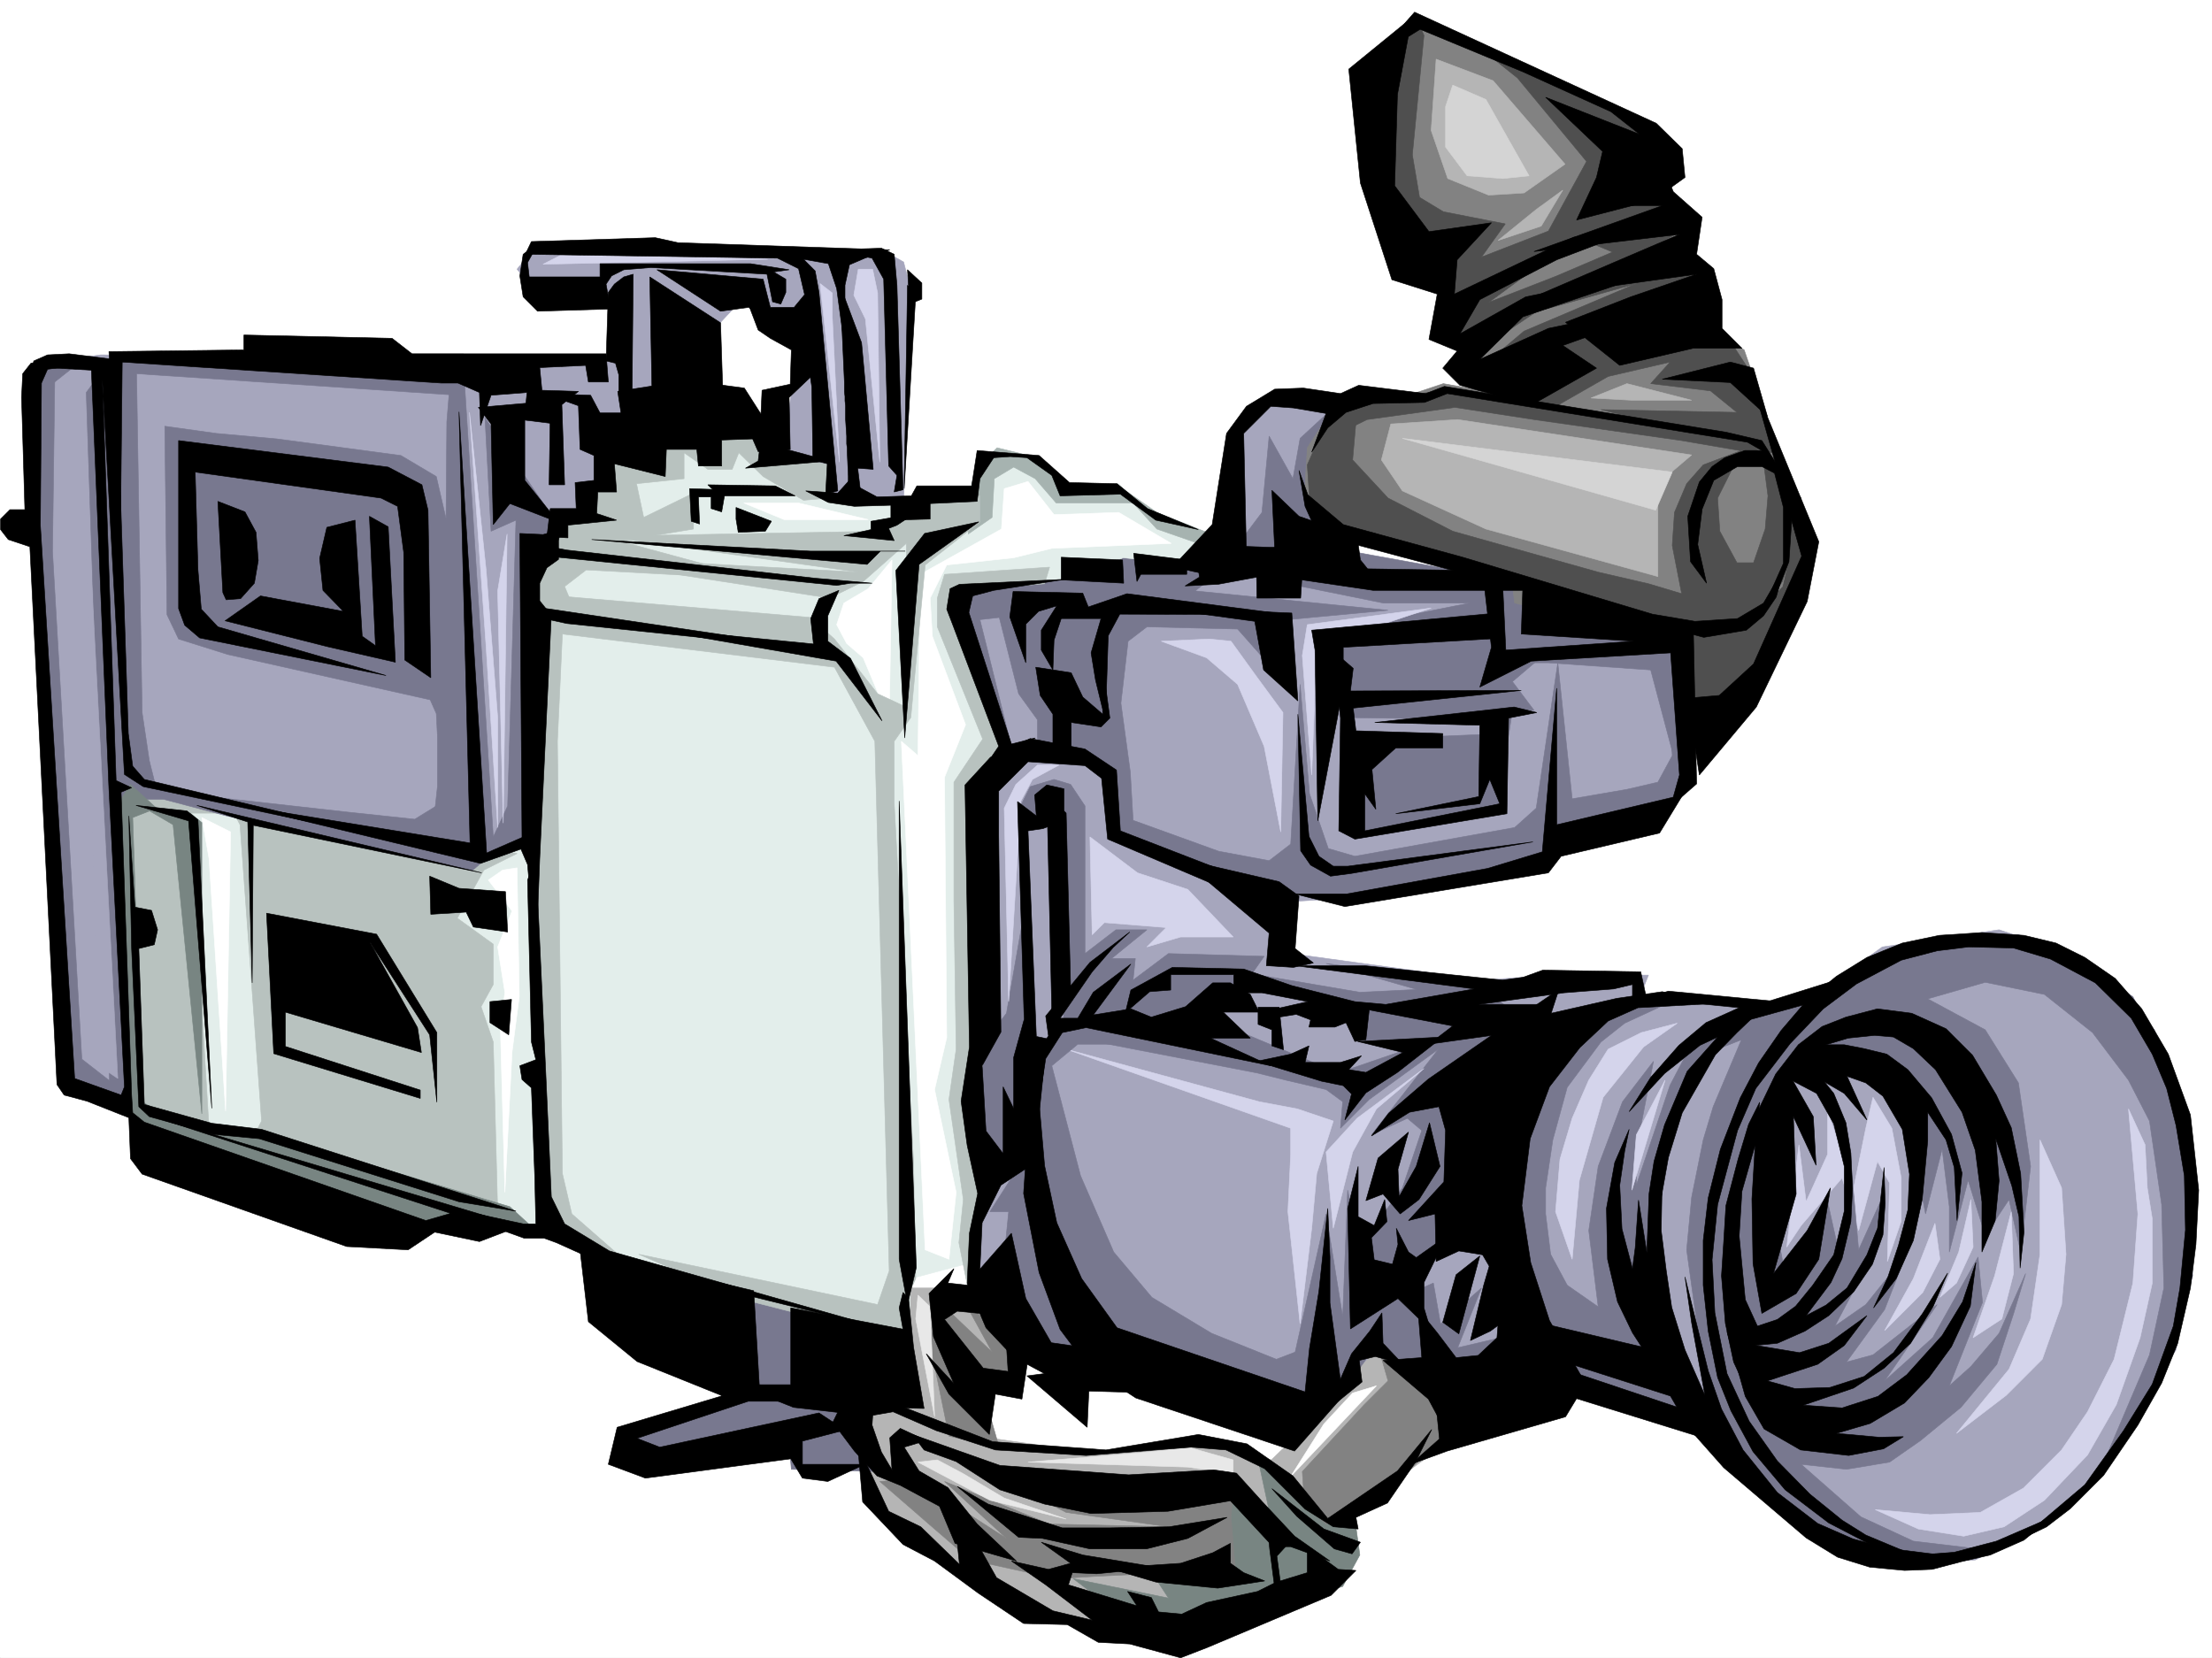 <svg xmlns="http://www.w3.org/2000/svg" width="2997.016" height="2246.655"><rect width="100%" height="100%" fill="#333333" stroke="none"/><defs><clipPath id="a"><path d="M0 0h2997v2244.137H0Zm0 0"/></clipPath></defs><path fill="#fff" d="M0 2246.297h2997.016V0H0Zm0 0"/><g clip-path="url(#a)" transform="translate(0 2.16)"><path fill="#fff" fill-rule="evenodd" stroke="#fff" stroke-linecap="square" stroke-linejoin="bevel" stroke-miterlimit="10" stroke-width=".743" d="M.742 2244.137h2995.531V-2.16H.743Zm0 0"/></g><path fill="#b5b5b5" fill-rule="evenodd" stroke="#b5b5b5" stroke-linecap="square" stroke-linejoin="bevel" stroke-miterlimit="10" stroke-width=".743" d="m1182.305 1951.91-5.98 64.438 47.976 61.425 142.324 97.36 100.406 19.473 119.883 12.746 158.078-41.954 68.192-26.238 25.492-41.914-3.008-51.691 129.617-93.645-16.465-106.351h-51.726l-44.926-19.473-35.973 61.426-93.644 90.636-83.95-19.472-158.824 9.734-135.597-19.469-12.746-61.43 51.691-16.46v-41.953l-87.664-83.907h-71.16l-3.012 145.332-58.453 6.727zm0 0"/><path fill="#788582" fill-rule="evenodd" stroke="#788582" stroke-linecap="square" stroke-linejoin="bevel" stroke-miterlimit="10" stroke-width=".743" d="m1454.285 2139.16 128.875 26.238-25.457-38.945 93.645 6.727 16.5-106.352 57.675 47.934-19.472-90.633 71.16 58.418 58.457 15.754 6.762 48.68-23.223 42.699-158.121 44.925-100.41 25.454zm0 0"/><path fill="#828282" fill-rule="evenodd" stroke="#828282" stroke-linecap="square" stroke-linejoin="bevel" stroke-miterlimit="10" stroke-width=".743" d="m1192.082 2007.355 74.172 64.399 48.68 41.953 116.125 25.453 48.718-2.969 194.055-9.738-5.984-71.16 2.972-28.465-307.168-19.473 80.899 41.954 138.61 19.472-161.095-3.754-142.324-57.672 83.91 77.145-125.902-80.898zm65.18-200.738 28.465 139.313 68.187 15.718-19.508-68.152 41.992-15.719 3.715-45.707-74.918-71.125 38.985 71.125-64.438-61.386zm591.152 96.613-83.91 90.637 2.973 45.707 29.246 25.453 71.164-29.207 83.906-86.879 3.754-51.691-90.672-80.898 15.758 54.699zm0 0"/><path fill="#78788f" fill-rule="evenodd" stroke="#78788f" stroke-linecap="square" stroke-linejoin="bevel" stroke-miterlimit="10" stroke-width=".743" d="m1001 1883.762-161.094 68.148 25.492 32.219 203.793-29.207 3.008 35.972 113.117 2.973-25.453-122.816-16.5-86.918-206.8-51.653zm0 0"/><path fill="#a6a6bd" fill-rule="evenodd" stroke="#a6a6bd" stroke-linecap="square" stroke-linejoin="bevel" stroke-miterlimit="10" stroke-width=".743" d="m1415.344 1848.57-100.41-135.558 26.234-126.606-35.973-116.09 26.239-326.562-3.754-113.117 35.972-12.746-68.191-203.711 19.473-19.473 135.636-19.473 52.434-16.5L1550.94 749l83.946 6.766 35.933-174.543 74.172-48.68 97.438 9.734-68.188 200.739 54.7 35.191 200.777 3.012 113.156 32.96 129.617 64.4 19.473 164.804-35.973 68.152-148.347 38.2-35.97 29.206-261.464 38.946-61.465 3.754v70.418l261.504 35.933 93.645-6.726h129.613l-12.707 32.18 216.535 10.519 113.117-80.899 158.082-23.226 116.91 38.945 93.645 96.617 48.719 158.786v164.804l-19.512 110.106-71.164 113.078-51.688 74.172-68.191 55.406-80.938 41.953-103.378 5.98-103.383-28.464-103.418-80.856-68.192-87.664-174.543-41.914-122.89 51.652-132.625-106.355-57.676 57.676-84.688 55.441-258.492-83.906-29.207 41.953zm0 0"/><path fill="#d4d4eb" fill-rule="evenodd" stroke="#d4d4eb" stroke-linecap="square" stroke-linejoin="bevel" stroke-miterlimit="10" stroke-width=".743" d="m2447.074 1628.36 29.207-64.438v-58.414l35.23 104.12 16.462-80.897 9.734-41.954 25.492 41.954 12.746 67.41v58.414l-18.726 54.703 2.972-106.352-16.46-29.25-25.497 93.645-22.48-71.16-55.445 64.437-19.473 29.207 16.5-138.57zm0 0"/><path fill="#78788f" fill-rule="evenodd" stroke="#78788f" stroke-linecap="square" stroke-linejoin="bevel" stroke-miterlimit="10" stroke-width=".743" d="m2317.457 1425.39 41.953-16.5-38.238 90.633-13.488 44.926-15.72 77.926-6.726 71.125 16.461 119.098 22.485 107.133 48.718 83.87 67.407 61.426 87.664 32.22 83.906 19.472 87.664-15.719-107.137-12.746-71.16-32.961-80.937-71.164 61.464 6.766 58.418-9.739 41.953-29.246 54.7-44.926 48.718-58.414 22.485-68.152 16.46-54.7-35.972 80.9-38.2 44.925-29.21 26.234 44.969-113.117-6.024-61.386-61.426 109.324-65.18 58.453 71.161-103.38-86.918 68.153-35.934 9.735 51.692-71.16 29.207-74.88-54.7 68.153-41.956 29.207 47.976-90.633 16.461-83.871-32.219 71.125-9.734-110.105-16.5 116.125-15.719-71.16-55.445 110.105-35.227-187.25 32.22-87.664 87.66-25.453 77.183 67.41 26.238 139.312 22.48-87.625 9.735 77.887v61.43l25.457-97.36 23.223 74.875 32.218-48.68 15.758 71.165 13.492-116.09-16.504-113.117-44.964-71.903-77.926-41.957 77.926-22.441 80.195 16.46 65.18 51.692 48.68 64.395 28.503 55.445 16.461 113.117 3.012 113.078-19.473 90.633-57.71 135.559 80.937-116.086 35.187-126.57-5.98-135.559-16.5-125.863-58.414-116.828-96.657-61.426-58.457-22.485-80.894 6.02-103.422 26.2-80.898 51.69-103.418 22.481zm0 0"/><path fill="#78788f" fill-rule="evenodd" stroke="#78788f" stroke-linecap="square" stroke-linejoin="bevel" stroke-miterlimit="10" stroke-width=".743" d="m2169.074 1411.902-45.672 61.426-19.507 71.121-9.739 65.18v35.191l6.766 54.7 22.48 41.917 41.957 29.247-12.746-103.383 12.746-86.88 32.961-87.62 41.953-54.703-23.226 119.097v48.68l45.71-135.559 32.216-61.425 51.691-26.196-93.644 161.754-22.48 158.824 54.698 209.696-48.718 6.761-145.336-54.699-58.454-281.637 65.18-174.503 86.918-48.68 87.664-6.766-71.203 32.961zm-682.57 0 216.535 41.914 38.984 9.735 54.7 12.75 22.484 16.5-3.012 35.93 38.942-38.942 93.683-68.152-90.672 116.09 48.72-22.485 19.472 16.5-26.234 77.887-51.692 70.422 19.473 58.414 100.406-64.438 58.457-252.39 38.2-38.942-61.426-48.718-206.801-28.465 122.851 35.226-77.144 3.754-136.38-23.226 119.88 55.406 19.472 32.219 61.465 12.746-93.683 32.18-139.352-58.415-71.164-5.984-142.36 19.473zm258.488-620.949 129.656 26.238h116.13l-161.837 32.18h197.809v48.68h71.16l138.61 9.734 35.972 135.598 12.746-181.266-229.281-74.176-268.969-48.675-12.746-74.137 35.969-116.086-48.719 44.926-9.734 54.66-32.219-57.672-9.734 103.383-29.246 38.941-35.934 19.473zm83.949 252.43 3.715 87.625h25.492l181.309-29.207-19.473-107.098-161.836 6.727zm0 0"/><path fill="#78788f" fill-rule="evenodd" stroke="#78788f" stroke-linecap="square" stroke-linejoin="bevel" stroke-miterlimit="10" stroke-width=".743" d="m1810.21 862.117 5.985 110.106 200.778 3.007 19.511 71.126 12.707-83.872h29.247l-29.247-38.941 44.965-38.203-61.426 2.973V849.37Zm0 0"/><path fill="#78788f" fill-rule="evenodd" stroke="#78788f" stroke-linecap="square" stroke-linejoin="bevel" stroke-miterlimit="10" stroke-width=".743" d="m1353.914 836.66 26.2 103.344 25.491 35.226v32.926l90.672 35.227 19.473 90.633 206.8 71.164 106.391 19.472 249.496-51.691 25.458-23.227 142.363-47.933 41.953-41.957-28.465-171.531 5.98 135.597-19.468 35.934-41.957 9.738-74.172 12.746-19.473-184.277-29.246 197.023-29.207 26.195-216.535 38.946-35.973-10.48-25.453-74.172-12.75-148.266-12.746 216.457-29.207 22.441-68.191-12.707-116.125-41.953-3.754-65.18-12.746-93.605 9.734-83.91 25.496-19.469 122.89 3.008 45.708 51.691 22.441-64.437 135.64-12.707-261.5-26.235 29.208-22.484-90.637-9.734-32.215-15.72-80.937 22.481-26.2 12.707-113.156 6.766-12.746 47.938 80.938 181.265-35.973-145.332-9.734-38.945zm-26.234 714.555-8.993-119.844 44.965-58.414 29.207-167.777-12.746 368.476zm61.425 15.719-47.937 74.914h25.457l-9.738 96.617 71.203 119.84 38.941-16.5zm0 0"/><path fill="#78788f" fill-rule="evenodd" stroke="#78788f" stroke-linecap="square" stroke-linejoin="bevel" stroke-miterlimit="10" stroke-width=".743" d="m1376.398 1104.809 19.473-38.98 32.219-9.74 22.48 6.767 19.473 29.207v199.996l41.953-32.22h41.957l-47.937 38.946h32.218l-3.011 29.207 47.937-35.933 129.617 3.715-22.445 32.218-125.902 67.41-122.852-2.972-10.52-287.621zm0 0"/><path fill="#e3eeeb" fill-rule="evenodd" stroke="#e3eeeb" stroke-linecap="square" stroke-linejoin="bevel" stroke-miterlimit="10" stroke-width=".743" d="m163.32 1069.582 13.489 432.953 47.976 32.18L558.191 1667.3l100.41-9.735 106.391 16.461 466.031 155.07 3.012-96.616 87.664-23.223 5.98-122.852V1463.55l19.473-122.813-12.746-274.91 35.227-41.918-74.172-219.465 164.848-23.226 61.425-25.453 119.88 12.707 12.745-41.918-93.683-25.493-44.926-45.667-74.172 6.726-48.719-41.957-61.425-3.715-19.473 48.68h-54.7l-35.972 16.46-93.645-16.46-12.746-54.7-126.644-35.933-145.336 3.754-129.617 193.977v371.527l-96.656 16.46zm0 0"/><path fill="#a6b3b0" fill-rule="evenodd" stroke="#a6b3b0" stroke-linecap="square" stroke-linejoin="bevel" stroke-miterlimit="10" stroke-width=".743" d="m1311.96 723.547 32.22-22.485 2.972-52.433 26.235-15.719 29.207 15.719 28.465 32.96h104.164l32.218 35.231 64.438 22.446 16.46-12.711-80.898-32.215-51.691-35.973h-65.18l-44.964-38.203-54.7-13.45-19.472 19.474-19.473 48.68zm0 0"/><path fill="#b8c2bf" fill-rule="evenodd" stroke="#b8c2bf" stroke-linecap="square" stroke-linejoin="bevel" stroke-miterlimit="10" stroke-width=".743" d="m1422.066 768.473-142.324 9.734-9.773 32.219v38.945l61.465 152.059-38.985 58.414v161.797l3.012 199.996-9.734 68.152 19.468 135.559-5.98 58.414 12.746 64.437 12.707-93.644 26.238-74.133-32.219-90.633 8.993-87.625 9.734-355.809 32.219-28.464-67.446-158.786-6.726-58.414 119.883-9.738zM778.48 826.926l-13.488-32.219 29.207-22.48 236.008 12.746-190.3-51.692 99.667-16.46V668.1l-67.449 32.961-9.734-45.667 64.437-6.766V613.44l32.215 22.48h32.965l8.992-22.48 32.96 32.22 54.7 32.175 35.23-2.969 3.754-54.703-68.19-3.715-54.7-38.199H894.609l-68.191 44.926-58.414 90.633-41.996 29.207-8.953 74.175zM309.438 1101.8h-51.692l25.457 426.93-86.883-26.195-19.511-35.23-19.47-401.477 80.938 3.754zm15.757 15.716 29.207 401.48-9.734 18.73 329.652 104.122-5.984-229.946-16.5-47.937 16.5-29.988v-54.665l-48.719-35.187 35.973-65.184 44.965-22.48-385.137-57.672zm0 0"/><path fill="#828282" fill-rule="evenodd" stroke="#828282" stroke-linecap="square" stroke-linejoin="bevel" stroke-miterlimit="10" stroke-width=".743" d="m2016.973 529.57-51.688-87.66-9.738-64.398-77.926-83.91-22.484-193.973 58.457-71.164 319.914 135.558 16.5 80.899 35.23 48.68v41.953l32.219 58.418 12.707 61.425 33 18.727 15.719 45.672 45.707 135.598 25.457 97.359-54.664 145.297-87.7 100.367-38.945-132.547-216.535-48.68zm0 0"/><path fill="#4f4f4f" fill-rule="evenodd" stroke="#4f4f4f" stroke-linecap="square" stroke-linejoin="bevel" stroke-miterlimit="10" stroke-width=".743" d="m2278.473 849.371 104.164-9.738 44.925-116.086 32.22 19.469-44.927 128.836-119.882 132.59-16.5-64.438zm0 0"/><path fill="#828282" fill-rule="evenodd" stroke="#828282" stroke-linecap="square" stroke-linejoin="bevel" stroke-miterlimit="10" stroke-width=".743" d="m1780.965 704.074 465.293 145.297h74.914l51.73-12.71 41.953-41.954 15.72-68.152-5.985-83.907-45.707-45.668-423.336-77.183-58.453 19.508-83.91 2.972-41.953 64.438-3.754 65.14zm0 0"/><path fill="#4f4f4f" fill-rule="evenodd" stroke="#4f4f4f" stroke-linecap="square" stroke-linejoin="bevel" stroke-miterlimit="10" stroke-width=".743" d="m1786.988 600.695 65.18-32.18 119.137-16.5 107.132 16.5 200.036 28.465 113.156 19.47-35.227-22.481-378.37-64.399h-22.485l-113.117 12.707-32.22 9.739zm0 0"/><path fill="#4f4f4f" fill-rule="evenodd" stroke="#4f4f4f" stroke-linecap="square" stroke-linejoin="bevel" stroke-miterlimit="10" stroke-width=".743" d="m1838.676 555.023-6.02 68.153 47.977 51.691 87.66 44.926 197.066 55.441 68.149 15.72 44.965 13.491-12.746-65.18 3.011-44.925 16.5-38.945 22.446-25.493 51.726-19.472-32.219 64.437 2.973 44.926 23.227 42.695h22.48l15.758-45.668 3.754-44.965-6.766-51.69 51.692 54.702-5.98 54.66-19.474 58.414-29.246 45.711-58.418 22.48-86.918-9.734-427.09-122.851-38.94-48.68-3.013-44.965 25.493-58.418zm0 0"/><path fill="#a6a6bd" fill-rule="evenodd" stroke="#a6a6bd" stroke-linecap="square" stroke-linejoin="bevel" stroke-miterlimit="10" stroke-width=".743" d="m729.762 399.953-29.207-35.187 29.207-35.934 465.289 9.734 29.25 16.461 13.449 51.692-13.45 268.148-96.655 2.969v-47.934l-68.192-13.453 26.2-170.789-77.891-42.695-51.727 55.445-19.473 106.352-93.644-29.207-6.766-119.102zm0 0"/><path fill="#a6a6bd" fill-rule="evenodd" stroke="#a6a6bd" stroke-linecap="square" stroke-linejoin="bevel" stroke-miterlimit="10" stroke-width=".743" d="m162.578 1065.828 460.05 105.648 91.415-25.496 22.484-411.957 74.172-71.16 25.453-65.883 25.496-44.964-23.226-71.164-309.438 3.011-392.605-3.011-82.422 11.261-14.23 62.91 42.695 914.551 85.394 28.465zm0 0"/><path fill="#78788f" fill-rule="evenodd" stroke="#78788f" stroke-linecap="square" stroke-linejoin="bevel" stroke-miterlimit="10" stroke-width=".743" d="m223.262 577.508 3.011 255.402 15.715 32.961 66.707 20.957 274.207 61.426 8.25 18.726 1.528 30.696v68.152l-3.754 34.485h20.957l9.734-331.06-28.465-123.593-47.937-28.465-167.856-22.484-82.382-7.469Zm0 0"/><path fill="#78788f" fill-rule="evenodd" stroke="#78788f" stroke-linecap="square" stroke-linejoin="bevel" stroke-miterlimit="10" stroke-width=".743" d="m256.262 1076.344 214.27 23.968 91.413 9.739 29.207-17.988 10.48-58.415 3.755-462.164 3.008-36.675-423.336-28.465 7.507 459.152 9.739 65.14 9.734 38.946 445.82 94.387-17.988 15.719-332.664-74.137-85.434-22.48h-45.707l-19.472 42.695 22.484 349.789-25.492 14.234-59.941-31.476-56.188-838.149 5.238-110.848L62.95 486.09h50.95l-39.727 31.476-3.012 229.95 39.727 687.609 37.457 29.21-31.473-932.534 39.723-53.922 472.015 28.465 39.727 627.672 19.473-41.954 11.261-387.246-33.746 14.977-8.21-153.547 96.616 141.582-26.195 68.152-11.262 370-44.925 8.25h-26.98zm0 0"/><path fill="#d4d4eb" fill-rule="evenodd" stroke="#d4d4eb" stroke-linecap="square" stroke-linejoin="bevel" stroke-miterlimit="10" stroke-width=".743" d="m674.32 972.223-15.718-199.996-22.485-213.45 22.485 316.828 15.718 245.665zm0-171.532 7.504 314.598 5.242-391.742zm0 0"/><path fill="#a6a6bd" fill-rule="evenodd" stroke="#a6a6bd" stroke-linecap="square" stroke-linejoin="bevel" stroke-miterlimit="10" stroke-width=".743" d="m134.113 1444.082-23.226-906.3 48.718 923.542zm0 0"/><path fill="#d4d4eb" fill-rule="evenodd" stroke="#d4d4eb" stroke-linecap="square" stroke-linejoin="bevel" stroke-miterlimit="10" stroke-width=".743" d="m1162.836 364.766-5.984 35.187 15.718 32.219 19.512 194.016-3.012-229.204-6.765-32.218zm-51.691 19.468 26.234 241.954-9.734-196.989v-32.215zm-375.36-26.195 304.196-6.766-271.977-9.734zm0 0"/><path fill="#4f4f4f" fill-rule="evenodd" stroke="#4f4f4f" stroke-linecap="square" stroke-linejoin="bevel" stroke-miterlimit="10" stroke-width=".743" d="m1929.313 47.937-15.72 161.797 9.735 57.672 32.219 19.469 83.91 16.465-32.219 44.965 90.672-35.23 51.692-94.348-93.645-113.118-52.433-41.953 236.75 107.133-9.735 64.399 44.965 51.687-200.82 68.152-113.153 67.41v-86.882l-77.144-41.953-26.239-83.868 9.739-136.343 48.719-54.66zm0 0"/><path fill="#4f4f4f" fill-rule="evenodd" stroke="#4f4f4f" stroke-linecap="square" stroke-linejoin="bevel" stroke-miterlimit="10" stroke-width=".743" d="m2100.922 348.305-83.95 61.425 90.672-35.23 77.184-32.96-44.965-18.731 110.145-23.184 41.957 6.723-149.09 77.886L1997.5 461.38l-38.941-15.719 2.972-38.941zm0 0"/><path fill="#4f4f4f" fill-rule="evenodd" stroke="#4f4f4f" stroke-linecap="square" stroke-linejoin="bevel" stroke-miterlimit="10" stroke-width=".743" d="m1994.531 480.852 86.88-58.415 135.636-38.203-152.098 64.438-61.425 51.652 65.18 48.719h41.952l68.192-38.984 83.91-19.473-26.238 29.21 80.937 9.774 35.934 29.207-184.317-3.754 242.028 61.426-38.2-96.652-3.753-19.473-29.247-44.926-74.175-23.226 35.972-64.399-41.953-19.468-139.351 41.914-119.883 48.718zm0 0"/><path fill="#b5b5b5" fill-rule="evenodd" stroke="#b5b5b5" stroke-linecap="square" stroke-linejoin="bevel" stroke-miterlimit="10" stroke-width=".743" d="m1871.64 623.176 12.747-48.68 90.633-5.98 316.945 47.933-45.707 38.946v125.824l-233-64.399-113.153-51.691zm89.891-381.266-22.445-65.14 6.727-96.614 77.183 29.207 97.398 113.078-55.445 38.98-47.976 2.974zm194.09 297.395 48.68-19.508 87.664 22.48h-80.899zm-74.211-255.438-51.691 41.953 58.457-19.472 29.207-48.68zm0 0"/><path fill="#fff" fill-rule="evenodd" stroke="#fff" stroke-linecap="square" stroke-linejoin="bevel" stroke-miterlimit="10" stroke-width=".743" d="m1143.363 817.191-9.738 29.207 13.492 25.454 22.48 19.472 35.192 83.906 3.754-216.496-32.219 38.946zm77.926 187.25 32.219 689.059 32.219 12.746 9.734-90.633-29.207-139.312 16.46-70.422-2.972-352.758 28.465-71.164-44.965-119.84-3.011-51.691 22.484-44.926 90.672-9.734 51.691-12.75 161.836-6.723-71.164-41.953-87.66 3.008-35.23-44.965-32.22 9.738-3.753 54.7-110.145 61.386-2.972 245.703zm0 0"/><path fill="#b8c2bf" fill-rule="evenodd" stroke="#b8c2bf" stroke-linecap="square" stroke-linejoin="bevel" stroke-miterlimit="10" stroke-width=".743" d="m774.727 1644.82-12.747-54.664-6.726-585.715 6.726-145.336 368.637 44.965 54.7 100.371 19.472 717.524-15.719 45.707-323.672-68.152 142.364 61.425 216.539 55.407-3.012-41.954 19.473-41.917-3.012-158.825-26.2-485.347v-83.868l22.485-32.218 19.473-206.723 74.172-58.414v-35.23l-74.172 3.011-61.426 44.926-375.398 6.762 346.152 48.68-410.59-22.481 371.645 57.672 45.707-22.485 58.418-51.648v71.16l-3.715 149.05-35.23-16.5-58.454-74.132-32.218-29.21-343.145-29.208-29.246-32.219-2.969 93.606-9.738 255.441 12.707 68.153 13.492 459.152 113.152 61.426zm0 0"/><path fill="#fff" fill-rule="evenodd" stroke="#fff" stroke-linecap="square" stroke-linejoin="bevel" stroke-miterlimit="10" stroke-width=".743" d="m681.082 1178.941-19.512 13.493 32.22 41.953-19.47 48.68 9.735 61.425-5.985 50.91 5.985 220.211 9.734-190.222 9.777-74.914-3.011-174.543zm-368.632-51.687-6.766 378.254-22.48-342.281-9.74-55.446zm695.312-445.664 54.664 22.484h113.898l-94.387-22.484zm0 0"/><path fill="#d4d4eb" fill-rule="evenodd" stroke="#d4d4eb" stroke-linecap="square" stroke-linejoin="bevel" stroke-miterlimit="10" stroke-width=".743" d="m1806.46 1518.996-22.483 71.16-6.766 74.137-15.719 129.574-16.5-152.02 3.754-77.925v-35.191l-304.195-107.094 261.5 71.164 51.691 9.734zm0 0"/><path fill="#d4d4eb" fill-rule="evenodd" stroke="#d4d4eb" stroke-linecap="square" stroke-linejoin="bevel" stroke-miterlimit="10" stroke-width=".743" d="m1796.723 1560.95 9.738 103.343 26.195-103.344 32.219-58.414 64.438-54.7-90.637 67.407zm0 0"/><path fill="#78788f" fill-rule="evenodd" stroke="#78788f" stroke-linecap="square" stroke-linejoin="bevel" stroke-miterlimit="10" stroke-width=".743" d="m1425.078 1444.082 38.98 149.086 44.926 103.344 51.692 61.426 80.937 48.68 87.664 35.187 25.492-9.735 41.954-187.25 22.484 139.313 6.723-171.492 32.218 161.757 55.446-23.187 28.465-12.746 9.734 55.402 55.445-48.676-32.218 80.895 57.71-13.488-35.23 71.164-97.394-22.485-38.204-35.191-45.707 64.437-64.437 35.934-271.98-77.887-64.434-184.277-26.238-168.523 32.96-93.606 38.243-19.469 358.898 77.887-274.25-45.71h-84.648zm0 0"/><path fill="#d4d4eb" fill-rule="evenodd" stroke="#d4d4eb" stroke-linecap="square" stroke-linejoin="bevel" stroke-miterlimit="10" stroke-width=".743" d="m1738.27 965.496-3.012 161.758-22.48-116.09-35.934-83.867-41.957-35.973-61.465-22.484 65.18-2.969 29.246 2.969 35.191 48.719zm32.96-119.098 167.856-22.484-155.11 51.691-6.765 174.504-12.707-161.796zm-291.453 420.168-3.008-132.55 64.434 48.68 68.191 22.484 61.426 64.398h-71.16l-45.707 13.488 26.234-26.234-83.91-6.727zm-96.652-181.226-16.5 271.86-5.984-262.126 15.757-32.219 29.208-26.234h29.207l-35.973 19.469zm0 0"/><path fill="#d4d4d4" fill-rule="evenodd" stroke="#d4d4d4" stroke-linecap="square" stroke-linejoin="bevel" stroke-miterlimit="10" stroke-width=".743" d="m2265.727 639.676-22.442 51.652-343.18-97.36zm-307.168-495.121v54.699l29.207 38.945 48.718 3.711 35.192-3.71-58.418-103.384-44.965-19.472zm0 0"/><path fill="#d4d4eb" fill-rule="evenodd" stroke="#d4d4eb" stroke-linecap="square" stroke-linejoin="bevel" stroke-miterlimit="10" stroke-width=".743" d="m2152.613 1463.55-22.484 51.692-16.5 55.445-5.984 71.16 22.484 64.4 9.734-107.095 32.219-112.375 54.703-68.152 45.707-32.219-48.719 12.75-44.925 22.48zm64.434 74.177-5.98 74.914 44.925-149.09zm404.609 119.839-29.25 74.914-38.941 70.383 51.691-51.652 23.223-44.965zm6.723 100.372 25.496-61.426 16.46-71.164 3.009 64.437-22.48 48.68zm44.965 54.66 29.21-83.871 22.481-86.88 3.012 83.872-15.758 61.426zm0 0"/><path fill="#d4d4eb" fill-rule="evenodd" stroke="#d4d4eb" stroke-linecap="square" stroke-linejoin="bevel" stroke-miterlimit="10" stroke-width=".743" d="M2916.078 1651.586v86.879l-16.46 74.133-32.22 90.633-38.984 68.152-58.414 61.426-54.7 35.972-54.702 12.707-61.426-9.734-58.453-26.2 74.172 6.727 68.191-2.972 58.453-32.961 51.691-51.692 35.188-51.687 35.973-71.164 25.496-103.34 6.723-93.645-12.747-142.285 22.485 48.68 3.007 58.414zm0 0"/><path fill="#d4d4eb" fill-rule="evenodd" stroke="#d4d4eb" stroke-linecap="square" stroke-linejoin="bevel" stroke-miterlimit="10" stroke-width=".743" d="m2763.98 1699.52-12.706 87.625-29.25 68.152-71.16 86.879 67.445-51.653 48.68-48.718 26.237-74.133 5.981-68.152-5.98-89.891-29.247-65.18zm0 0"/><path fill="#e8e8e8" fill-rule="evenodd" stroke="#e8e8e8" stroke-linecap="square" stroke-linejoin="bevel" stroke-miterlimit="10" stroke-width=".743" d="m1392.86 1981.156 216.535 6.727 61.425 8.992v-18.727l-58.414-16.5-67.449 6.762zm0 0"/><path fill="#fff" fill-rule="evenodd" stroke="#fff" stroke-linecap="square" stroke-linejoin="bevel" stroke-miterlimit="10" stroke-width=".743" d="m1864.875 1877.777-116.129 122.852 44.965-71.16 38.945-41.957zm0 0"/><path fill="#e8e8e8" fill-rule="evenodd" stroke="#e8e8e8" stroke-linecap="square" stroke-linejoin="bevel" stroke-miterlimit="10" stroke-width=".743" d="m1260.23 1770.684 6.024 149.047-25.492-132.586 3.008-32.22zm-16.46 210.472 97.398 51.653 103.383 25.492-83.91-28.465-55.446-32.961-35.226-18.727zm0 0"/><path fill="#788582" fill-rule="evenodd" stroke="#788582" stroke-linecap="square" stroke-linejoin="bevel" stroke-miterlimit="10" stroke-width=".743" d="m532.738 1651.586 112.371 8.992 80.899 6.723-35.188-32.219-323.672-97.355-142.363-25.458-32.219-19.468-12.746-385.02 32.22-12.707-35.231-32.219-23.223 35.934 19.508 394.012 16.465 38.941zm0 0"/><path fill="#788582" fill-rule="evenodd" stroke="#788582" stroke-linecap="square" stroke-linejoin="bevel" stroke-miterlimit="10" stroke-width=".743" d="m196.32 1095.074 38.203 22.442 38.942 391.746v-394.715l-15.719-12.746zm0 0"/><path fill-rule="evenodd" stroke="#000" stroke-linecap="square" stroke-linejoin="bevel" stroke-miterlimit="10" stroke-width=".743" d="m731.29 1163.227 15.714-329.575-15.715-19.472v-23.97l9.734-20.956 15.72-11.262V732.54l3.01-14.976-23.968 6.726-31.476-1.484 2.972 411.957-47.937 20.957-37.457-597.723 14.972 584.23-312.445-50.906 326.68 78.63 54.699-19.47 8.992 20.996 11.223 131.063zm403.823-498.098-25.457-268.89-5.238-29.208-15.758-15.758 33.707 6.024L1133.625 391l11.223 83.125v-87.621l6.023-27.723 20.957-8.992 33.703-11.223-286.953-9.734-30.695-6.766-167.856 5.239-8.25 17.246 341.657 5.238 28.504 14.23 8.21 35.192-14.234 17.242h-32.219l-9.734-38.2-143.848-12.745 86.176 56.187 38.2-5.242 26.238 20.957 47.933 11.262 11.262 75.621 1.484 98.883 19.473 5.238-2.227 41.211zm0 0"/><path fill-rule="evenodd" stroke="#000" stroke-linecap="square" stroke-linejoin="bevel" stroke-miterlimit="10" stroke-width=".743" d="M1149.344 660.633v-15.719l-1.485-32.96v-5.24l-.742-5.237v-10.52l-.746-11.223-.781-11.964v-17.985l-.742-6.765v-5.98l-.742-5.985v-12.746l-5.985-131.805 29.211 77.887 15.754 171.53-20.996-1.523 3.754 30.73zm0 0"/><path fill-rule="evenodd" stroke="#000" stroke-linecap="square" stroke-linejoin="bevel" stroke-miterlimit="10" stroke-width=".743" d="m1204.047 631.426-6.727-253.172-15.757-28.465-53.176-11.223 65.922-2.265 17.242 8.25 3.754 41.953 8.21 277.14-11.964 2.973 3.754-22.484zm28.465-219.469-2.973-46.45 19.473 17.985v21.742zm-163.321-46.449-21 3.012 16.5 9.734v17.984l-6.761 15.719-11.223-3.012-7.508-37.418-157.336-8.992-36.715 2.973-16.464 8.25-7.504 11.222 5.98 33.704-98.883 3.011-19.472-19.472-4.496-28.465 4.496-29.207 20.957-15.719-14.977 26.938 2.27 19.472h95.875v-17.945h203.828zm0 0"/><path fill-rule="evenodd" stroke="#000" stroke-linecap="square" stroke-linejoin="bevel" stroke-miterlimit="10" stroke-width=".743" d="m824.187 396.238-3.007 92.864 12.746 3.011 4.496 15.719v25.453h17.984l1.489-161.758-12.747 3.715-12.71 9.738zm56.188-20.996 3.012 155.07 95.87-1.523-2.968-91.379zm344.668 286.879 4.496-275.617 11.223 12.707zm0 0"/><path fill-rule="evenodd" stroke="#000" stroke-linecap="square" stroke-linejoin="bevel" stroke-miterlimit="10" stroke-width=".743" d="m165.59 490.586 432.328 28.465h22.48l29.207 12.75 1.489 44.926 14.23-41.172 48.719-3.754-2.266 22.48 33.743 6.727-1.524 95.87h20.996l-3.754-108.616 22.48-17.95-49.46-1.523-2.969-30.695 62.168-3.008 3.754 22.48h26.976l-3.007-38.199H558.19l-26.98-20.957-200.777-4.5v20.215l-182.832 2.23 14.976 310.102zm0 0"/><path fill-rule="evenodd" stroke="#000" stroke-linecap="square" stroke-linejoin="bevel" stroke-miterlimit="10" stroke-width=".743" d="M134.855 496.61h-11.222l23.969 572.226 20.996 403.71-4.496 11.259-62.95-22.48L54.7 711.581l1.489-192.531 8.25-18.727 40.468-5.238-35.23-7.469-27.723 4.496-11.219 14.23-1.527 32.18 4.496 152.063H13.488L.742 703.332v14.23l10.48 13.493 29.247 9.734 36.715 728.785 9.734 14.23 30.734 8.212 56.93 22.484 2.227 55.441 15.757 20.961 277.22 98.141 83.167 4.457 35.973-23.969 60.68 12.746 54.703-20.957-415.829-124.34-87.664-26.234 409.809 133.332-33.703 9.735-381.383-133.332-15.719-12.707-1.484-23.97-14.234-410.468 14.234-5.984-20.996-9.735-18.73-544.547 29.988 536.297 25.457 16.461 378.37 80.152-376.886-89.89-15.719-17.945-5.98-44.223-16.5-501.809-52.434-9.738zm0 0"/><path fill-rule="evenodd" stroke="#000" stroke-linecap="square" stroke-linejoin="bevel" stroke-miterlimit="10" stroke-width=".743" d="m583.684 918.305-3.754-226.977-8.25-34.45-45.707-23.968-283.985-35.93v227.68l8.25 22.48 20.254 17.204 252.469 50.949-227.758-65.922-22.48-23.969-4.496-53.175-3.754-132.551 251.765 35.191 22.48 11.219 8.25 62.172 1.489 146.078zm0 0"/><path fill-rule="evenodd" stroke="#000" stroke-linecap="square" stroke-linejoin="bevel" stroke-miterlimit="10" stroke-width=".743" d="m301.93 802.957-6.727-123.594 36.715 14.23 14.977 27.723 3.011 38.204-5.238 30.69-18.73 20.958-19.512 1.527zm163.36 25.453-27.724-28.465-4.496-43.437 9.739-41.957 38.199-9.735 9.734 157.301 17.988 12.746-8.21-175.285 25.453 14.23 9.738 183.497-91.418-20.957L304.94 841.16l47.977-33.707zm116.87 358.785 39.727 16.461 62.949 4.496 2.973 54.7-46.454-6.766-9.734-20.215-47.937 3.012zm81.68 170.005v28.464l25.453 16.5 3.754-47.934zm0 0"/><path fill-rule="evenodd" stroke="#000" stroke-linecap="square" stroke-linejoin="bevel" stroke-miterlimit="10" stroke-width=".743" d="m720.027 1411.902-5.242-219.468 11.223-29.207 13.492 291.37 7.504 166.997 17.988 36.715 60.684 36.714 385.875 109.364-421.106-104.125-36.715-16.5-16.46-5.98h-26.98l-133.368-47.938 131.883 28.465h17.203l-1.485-63.653-4.496-120.586-12.746-11.261-2.972-18.727 21.699-8.21zm-128.132 81.641v-94.387l-81.641-133.332-149.125-28.465 9.734 190.262 198.551 60.68v-11.258l-182.793-59.16v-46.45l184.316 54.7-5.238-33.703-65.18-116.871 81.641 126.605zm0 0"/><path fill-rule="evenodd" stroke="#000" stroke-linecap="square" stroke-linejoin="bevel" stroke-miterlimit="10" stroke-width=".743" d="m195.54 1496.512 91.413 25.496 67.45 8.21 344.667 110.888-77.183-12.747-270.496-85.394-62.91-5.984-86.176-23.965-14.235-13.493-9.734-214.226-3.754-179.746 8.25 123.597 22.48 4.458 8.211 26.234-4.496 20.215-20.957 5.242zm0 0"/><path fill-rule="evenodd" stroke="#000" stroke-linecap="square" stroke-linejoin="bevel" stroke-miterlimit="10" stroke-width=".743" d="m268.227 1110.793 18.726 390.96-31.473-389.476-71.164-20.957 68.934 7.47zm-1.489-19.473 68.934 22.442 5.984 217.984 1.485-213.484 309.476 64.433zm469.047-267.406 397.84 59.16-365.621-38.203-24.008-5.238Zm19.469-68.894 378.371 38.203 18.73-3.012h29.207l-77.144-6.727-336.414-38.199-24.008-4.496zm46.453-23.965 373.129 33.703 17.988-17.988h33.703-128.129zm-32.219-2.27v-17.203l65.922-6.766-26.98-8.992 1.527-29.207h25.453l-2.972-38.203 68.894 17.246 1.527-36.715h41.211l2.227 22.48h31.476v-35.23l41.954-1.484 7.507 17.242 43.442-3.008-1.485-70.422 30.73-29.207v-29.949l-6.765-41.957-78.668-23.965 12.746 33.703 16.461 11.262 28.504 15.715-1.523 46.453-38.203 8.211-1.485 32.219-22.48-35.192-50.95-6.765-72.687 3.754-47.937 7.508 4.46 29.207H812.93l-12.711-23.965-62.95-2.27 46.45 16.5 2.23 59.16 18.77 8.25v33.703l-25.496 2.973 1.488 35.227H745.52l-4.497 38.203zm205.274-56.93h102.68l-26.981-13.488-91.418-1.488zm0 0"/><path fill-rule="evenodd" stroke="#000" stroke-linecap="square" stroke-linejoin="bevel" stroke-miterlimit="10" stroke-width=".743" d="m1009.992 634.398 113.899-9.738-68.934-18.726h-25.492l-2.23 18.726zm147.602 51.688 49.46-1.484v20.214l53.176-1.484v-20.996l63.696-2.973 3.754-30.734 18.73-28.465 22.48-1.484 22.485 1.484 33.703 23.969 11.262 27.722 81.64-2.23 47.973 35.191 57.676 12.747-68.934-28.465-41.21-33.703-64.438-1.524-41.211-36.676-83.91-6.765-7.469 47.937h-74.21l-7.47 13.488-46.449 1.524-38.984-20.996-14.23 15.719-43.442-2.973 30.695 15.719zM936.563 706.3l-2.231-44.179 48.68 1.524-5.239 29.949-14.23-4.496v-15.72h-17.246l1.527 36.677zm60.683-2.968v-15.719l47.977 18.688-8.25 13.492-36.715 1.523zm0 0"/><path fill-rule="evenodd" stroke="#000" stroke-linecap="square" stroke-linejoin="bevel" stroke-miterlimit="10" stroke-width=".743" d="m1143.363 725.773 68.188 6.766-7.504-16.5 11.258-4.457 23.968-15.758-59.195 10.477v11.262zm209.77 285.391-62.91-166.293-7.508-19.469 4.496-27.722 12.746-5.985 143.106-6.722-96.653 14.972-28.465 7.508-5.242 22.445 57.672 178.258 32.219-8.21-29.95 15.714-22.484 17.988-14.972 19.473-20.997 5.98 24.711-26.98zm43.48 461.383-3.754 57.672-5.98 86.918 20.957 107.094 28.504 77.144 38.199 50.95 64.438 41.913 215.011 71.906 65.219-74.132-17.246-126.61v-62.129l-3.008-65.921-11.965 112.335-12.746 77.145-6.023 59.195-254.735-86.879-47.937-66.667-33.703-75.657-16.5-77.144-7.508-86.137 8.992-59.2 22.48-35.187 32.22-6.726 250.241 51.652-81.64-37.422h53.918l-36.715-35.226h48.719l-12.004-23.97-26.942-15.718h-24.007l-36.715 32.219-46.45 14.23-27.722-11.258-50.945 8.25 50.945-68.894-50.945 38.2-20.957 35.19h-23.97l43.438-62.914 28.465-32.96 22.485-20.957-53.958 41.171-59.94 72.649 3.753 26.98-20.957 30.692zm-137.867 280.148 5.984 58.418 27.72 63.653-37.458-40.43 30.735 54.664 54.699 54.7 8.21-54.7 35.973 6.762 8.25-54.7-29.949-29.206 2.969 46.449-33.703-4.496-52.434-65.922 17.203-11.223 38.243 3.754-11.262-37.457-39.688-4.496 8.211-19.473zm-35.23 48.68 8.996 90.637-44.184 14.972 63.691 1.489-14.269-83.13-6.727-65.921-7.507-8.211-5.239 20.957zm12.75 142.325 118.394 41.917 174.578 12.746 115.387-6.726 30.691 4.496 35.23 38.945 43.442 46.41 47.973 33.703-53.215-19.468h-23.969l-57.672-62.172-84.687 14.234-104.125 3.012-62.95-12.75-60.683-19.469-59.2-38.203-43.44-15.719zm0 0"/><path fill-rule="evenodd" stroke="#000" stroke-linecap="square" stroke-linejoin="bevel" stroke-miterlimit="10" stroke-width=".743" d="m1219.8 1935.45-14.269 12.745 3.012 43.442-14.234-23.969-12.747-36.715 1.524-22.48 23.969-8.211 35.191-4.5-46.45-5.239-47.937-3.011-19.472 39.687 29.207 38.946 30.734 33.703 31.473 12.746 53.18 28.465 20.996 50.164 54.66 15.758 28.504 8.21-53.215-50.164-39.688-49.421-38.98-22.485-20.215-32.219 29.95-8.992zm0 0"/><path fill-rule="evenodd" stroke="#000" stroke-linecap="square" stroke-linejoin="bevel" stroke-miterlimit="10" stroke-width=".743" d="m1338.902 2038.047 100.407 32.219h62.953l81.68-1.485 78.667-12.746-53.215 28.465-56.187 14.23h-76.438l-64.437-14.23-32.219-1.488-83.168-68.93zm145.371 81.641 70.422 1.527 44.965-3.012 43.438-14.23 24.007-12.75v26.98l17.95 12.746 28.504 11.223-63.696 9.734-83.91-8.25zm0 0"/><path fill-rule="evenodd" stroke="#000" stroke-linecap="square" stroke-linejoin="bevel" stroke-miterlimit="10" stroke-width=".743" d="m1447.559 2147.41 92.902 28.465-12.746-19.473 32.219 8.254 9.734 19.469 31.477 2.973 33.742-15.72 68.933-14.976 22.446-11.218-5.985-46.453-1.484-15.72 28.465 6.727-17.242 18.73 4.496 33.704 36.715-11.223v-35.226l41.953 30.73 23.968 1.488-33.703 33.704-167.074 70.418-36.715 14.234-68.933-18.73-42.7-2.27-41.953-23.965-59.195-1.488-61.469-41.172-59.156-43.48-42.738-22.442-54.7-57.672-6.726-77.144 41.957 89.851 43.476 20.996 52.434 50.906-5.98-59.156 35.187 39.688 20.996 37.457 76.403 44.965 53.214 12.707-62.949-47.938-46.453-32.219 50.207 11.262 29.988-8.25-39.726-28.465 56.187 17.243 104.164 17.206-85.433 8.25-32.961-1.488zm-222.516-240.426 119.879 46.454 153.586 11.218 125.12-20.957 65.923 12.707 62.207 43.442 47.195 57.671 94.426-64.398 46.45-56.184-22.481 44.965-37.457 54.66-42.739 19.473 3.012 15.719-33.703-2.973-38.242-23.969-54.66-54.699-52.473-25.457-47.195-3.754-142.364 11.262-122.89-7.508-80.156-26.195-58.454-25.492-47.937 8.25 5.242-23.969 35.227-9.738zm0 0"/><path fill-rule="evenodd" stroke="#000" stroke-linecap="square" stroke-linejoin="bevel" stroke-miterlimit="10" stroke-width=".743" d="m1756.996 2054.547 50.95 44.183 23.968 6.727 11.262-15.719-49.465-17.984-70.418-54.664zm471.274-701.844 128.132 12.746-44.965 20.215-36.718 30.734-38.2 43.438-29.206 46.414 47.937-51.652 47.973-38.2 23.968-11.261-41.21 46.449-30.731 72.648-14.234 49.422-6.723 43.48-3.012 80.118-11.261-71.164-4.458 64.437-3.753 28.465-14.23-53.918-3.013-59.199 6.723-46.45 6.023-29.206-19.511 44.965-11.223 62.168 1.488 68.894 13.489 57.672 20.254 41.953 24.71 38.203 45.708 46.45-29.989-74.915-8.21-77.144 1.484-86.137 14.976-83.91 18.73-60.645 44.966-78.668 29.207-29.949 33.742-32.219 22.484-9.738-149.129-14.23zm0 0"/><path fill-rule="evenodd" stroke="#000" stroke-linecap="square" stroke-linejoin="bevel" stroke-miterlimit="10" stroke-width=".743" d="m2375.129 1966.926 43.48 51.652 59.157 44.965 59.199 30.691 50.203 10.48-59.195-24.71-32.22-20.215-43.44-35.191-44.223-44.965-38.2-53.918-29.988-64.438-16.465-82.382-3.75-71.907 7.504-74.875 26.98-100.37 24.712-56.93 46.449-60.684 44.969-47.191 44.965-33.707 60.68-32.18 48.679-12.746 42.7-5.239 60.722 1.485 50.203 14.976 60.684 32.22 48.68 47.937 28.464 48.68 19.512 46.448 12.707 50.165 11.262 68.191 1.484 73.39-7.469 78.633-8.992 51.688-28.504 78.633-38.945 62.949-52.43 73.39-59.2 50.165-60.683 26.238-56.968 14.973-44.926 3.754 39.687 2.972 37.457-1.484 44.965-16.461 47.938-23.227 32.218-24.71 44.965-44.965 46.45-68.153 32.218-56.93 21.739-53.917 17.246-74.915 7.468-59.16 3.75-73.39-11.218-101.895-29.993-82.383-35.972-61.425-35.93-41.172-41.21-28.465-38.985-19.473-43.442-10.48-56.968-3.754-57.672 3.754-50.203 10.48-47.938 19.473-41.21 25.453-39.727 32.219-35.227 41.172-30.695 44.222-24.75 47.153-26.942 69.675-16.5 65.926-6.761 57.672v60.645l6.761 62.168 12.746 62.949 17.989 44.926zm0 0"/><path fill-rule="evenodd" stroke="#000" stroke-linecap="square" stroke-linejoin="bevel" stroke-miterlimit="10" stroke-width=".743" d="m2500.992 1378.195 42.738-11.257 46.45 6.019 46.449 20.957 35.973 35.934 32.218 53.957 20.215 44.183 12.746 62.168 4.496 79.375-5.238 48.719-1.523-69.676-9.739-41.953-21.738-63.656 4.496 56.93-5.238 53.918-17.988 42.699v-68.153l-8.993-69.675-17.945-51.653-35.973-57.672-29.992-28.464-26.976-15.758-25.453-2.23-35.973 3.753-29.953 8.957-26.977 23.223-33.742 41.21-25.457 42.7-14.23 39.688-15.758 53.918-7.47 38.94 7.47-68.147 19.511-72.649 28.465-59.16 30.692-39.723 32.219-24.71zm0 0"/><path fill-rule="evenodd" stroke="#000" stroke-linecap="square" stroke-linejoin="bevel" stroke-miterlimit="10" stroke-width=".743" d="m2431.316 1465.82 29.989 15.72 23.226 41.21 14.235 57.672v60.684l-14.235 59.156-28.465 41.176-23.226 28.464-24.75 17.985-26.977 8.992-16.46-35.934-8.25-86.136 3.75-60.684 17.988-62.91 5.98-57.672-14.972 29.95-14.235 47.194-16.5 62.91-2.973 48.68-3.007 46.45 5.238 64.398 11.223 52.434 33.742 72.648-14.23-94.348 39.683-3.753 37.457-16.5 32.219-20.957 33.746-32.22 25.453-37.417 14.23-39.727 3.012-42.7-1.484-48.679-8.992 82.387-14.235 35.969-26.98 44.93-28.465 23.222-26.977 14.234 33.703-44.925 14.977-32.22 12.004-50.206 2.226-44.926-2.226-47.934-6.766-41.171-16.46-39.727-12.747-15.719 26.98 15.72 30.731 35.972-26.98-59.2 25.457 8.993 23.222 17.988 26.239 44.926 9.734 60.683-2.227 48.68-12.746 47.934-14.234 42.699-19.473 41.953 30.696-39.688 23.222-51.687 12.004-55.445 7.469-79.371v-38.946l24.75 37.418 11.223 37.457 3.754 71.906 6.765-64.398-14.273-52.434-26.938-49.46-32.219-38.16-28.503-20.997-30.696-7.469-26.976-5.277h-38.985l-47.195 38.2zm0 0"/><path fill-rule="evenodd" stroke="#000" stroke-linecap="square" stroke-linejoin="bevel" stroke-miterlimit="10" stroke-width=".743" d="m2677.098 1710.742-17.985 53.176-27.722 45.707-47.977 53.176-38.941 29.21-48.72 15.716-52.433-3.75 68.192-23.188 41.21-26.98 35.934-33.703 30.73-50.204 19.473-44.925-34.449 55.441-38.98 52.434-39.688 32.18-46.449 14.976-47.234 1.523-37.457-10.48 68.191-22.48 35.973-25.454 30.73-40.468-51.73 37.457-39.684 12.746-58.457-9.735-39.723-18.73 24.75 87.625 25.454 44.18 49.46 28.464 65.18 7.508 47.195-8.992 26.977-16.5-32.961.742-57.672-5.238 45.707-13.45 46.453-27.722 32.961-34.45 30.692-41.952 25.492-54.7zM2369.89 1381.91l78.669-21.699 34.488-30.734-98.18 30.734zm-220.288 495.125-50.207-87.664-25.454-78.629-12.004-77.144 11.262-90.633 26.195-70.418 41.215-53.176 38.239-35.934 40.43-17.988 95.167-5.238-62.207-16.5-61.426 8.992-89.148 20.254 10.48-32.219-89.148 60.684-87.664 60.644-53.957 46.45-23.227 30.695 51.692-32.18 39.726-7.508 8.993 32.22-2.27 69.636-47.934 52.434 35.97-8.993 1.487 64.438 30.731-14.235 32.219 5.239 15.718 26.98 7.508 37.418-3.754 47.938-25.492 23.968-29.953 3.012-25.492-33.707-26.195-32.215 5.238 65.922-52.473 3.754 61.465 52.43 20.957 38.945 125.902-30.73zm0 0"/><path fill-rule="evenodd" stroke="#000" stroke-linecap="square" stroke-linejoin="bevel" stroke-miterlimit="10" stroke-width=".743" d="m1829.684 1800.633-3.754-163.281 14.234-56.93v68.152l21.738 12.004 14.235-35.23 3.008 29.949-20.997 21.742 3.754 29.95 24.711 6.023 7.508-26.98-2.27-21.739 16.505 32.219 10.476 7.504 41.211-29.207-30.73 62.914v34.445l8.992 29.953-44.184-42.7zm0 0"/><path fill-rule="evenodd" stroke="#000" stroke-linecap="square" stroke-linejoin="bevel" stroke-miterlimit="10" stroke-width=".743" d="m1831.172 1834.336 24.75-30.73 16.46-24.711 1.485 41.21 26.98 28.465-37.456-10.48-21.743 5.242 3.754 29.207-47.937 38.942zm123.633-42.696 17.984-64.398 32.219-25.492-28.465 105.61zm55.445-50.202-17.988 74.914 26.98-12.747 19.473-14.234-3.754-53.176-15.719-25.453zm-101.895-207.465-14.234 50.203 1.484 37.418 23.227-41.172 17.988-59.156 14.23 59.156-28.464 44.926-25.492 19.472-23.227-26.941-23.226 8.992 16.5-57.672zm-206.058-95.875 88.406 26.98 29.246 5.98 11.223 11.223-8.996 35.23 28.465-36.714 42.738-27.723 61.426-47.937-115.383 6.023 61.426 14.973-50.207 26.941-23.223-3.715 17.242-18.73-28.465 8.953h-47.976l5.277-22.441-24.75 11.222zm20.996-20.958v-21.738l-18.727-7.468v-23.227h28.465l5.98 57.672zm0 0"/><path fill-rule="evenodd" stroke="#000" stroke-linecap="square" stroke-linejoin="bevel" stroke-miterlimit="10" stroke-width=".743" d="m1733.031 1378.195 23.223-3.754 19.473 7.47-2.23 9.738h35.19l15.016-5.985 11.965 25.496 14.973-2.27 4.496-40.43 113.156 21.7-32.219 24.711 95.914-13.45 53.918-40.468h-82.382l115.382-15.719 67.41-5.238 25.493-6.02v20.997h19.472l-8.25-38.203-132.629-2.266-26.937 9.734-27.723 3.754-186.586-19.472h-94.387l242.731 31.476-119.879 20.957-41.953-3.754-85.395-21.699-65.218-22.484-96.657-2.227-56.187 30.692-7.469 30.695 32.961-28.465 28.465-2.23v-20.958h85.434v24.711h38.203l62.168 11.965-50.204 11.262zm0 0"/><path fill-rule="evenodd" stroke="#000" stroke-linecap="square" stroke-linejoin="bevel" stroke-miterlimit="10" stroke-width=".743" d="m1779.48 1304.766-24.71-19.47 5.238-71.163-26.977-19.473-132.629-30.691 119.137 100.367-3.754 44.184 36.715 2.27zm-281.714-328.047 3.753-115.344 15.72-29.21 228.538.745-218.804-28.465-52.434 17.985-7.508-18.73-94.386-2.266-4.496 34.445 21.699 62.172v-52.395l17.242-17.246 24.754-7.504-21 32.961v26.977l15.718 26.941 1.528-40.43 9.734-29.207h53.957l-13.488 46.45 5.98 36.675zm0 0"/><path fill-rule="evenodd" stroke="#000" stroke-linecap="square" stroke-linejoin="bevel" stroke-miterlimit="10" stroke-width=".743" d="m1494.012 967.727-26.98-23.227-15.72-32.96-47.972-7.47 6.02 38.2 17.203 25.457v51.687l24.75 2.23v-42.699l40.468 6.024 11.965-12.004-8.25-61.426zm-56.188-182.012 84.653 4.496-1.489-31.477-83.164-3.714zm102.636 2.226-4.495-38.199 71.945 8.992v19.473h-62.207zm65.18 6.024 44.965-2.27 72.688-13.488 40.469 2.27-8.993-38.946h-35.23l-42.695-1.523-22.485-30.695 1.489 45.707-34.45-1.524 3.715 28.465zm0 0"/><path fill-rule="evenodd" stroke="#000" stroke-linecap="square" stroke-linejoin="bevel" stroke-miterlimit="10" stroke-width=".743" d="m1588.398 768.473 53.958-57.672 19.472-123.559 26.98-36.715 38.239-23.222 38.945-1.489 50.203 7.47 24.711-11.223 90.672 11.222 25.453-9.734 382.125 62.168 47.977 11.261 32.96 52.43 7.47 55.406-3.715 56.188-17.243 44.184-20.996 26.976 30.73-68.934v-75.617l-12.003-46.453-17.203-8.992h-32.961l-32.219 18.73-15.758 38.942-5.98 47.937 11.965 52.434-21.703-29.207-3.754-61.426 15.718-46.453 17.246-20.957 17.243-12.004 26.976-9.734h23.227l-19.512-11.223-406.836-65.922-30.691 12.004-69.715 1.484-36.676 12.004-24.75 20.957-21.742 32.961 19.512-52.43-44.223-7.507-30.73-2.23-36.715 36.714 3.754 166.254-42.7 26.98zm0 0"/><path fill-rule="evenodd" stroke="#000" stroke-linecap="square" stroke-linejoin="bevel" stroke-miterlimit="10" stroke-width=".743" d="m2389.363 817.191-35.191 20.957-57.711 3.754-57.672-9.738-257.004-77.144-161.836-44.22-47.976-40.429-11.965-32.96 8.21 48.675 17.243 38.203 523.004 139.313 57.672-9.735 23.226-19.472 17.243-25.454 11.222-40.468zm0 0"/><path fill-rule="evenodd" stroke="#000" stroke-linecap="square" stroke-linejoin="bevel" stroke-miterlimit="10" stroke-width=".743" d="m1727.047 743.762-3.754-79.375 36.715 35.191 38.945 13.488 40.469 18.73 3.754 26.938 9.734 12.004 138.61 2.23 98.882 26.977H1860.38l-96.617-14.23-1.524 24.71h-59.199l-.742-41.952zm31.437 223.965 3.754 185.02 13.489 19.472 26.98 14.976 28.465-3.754 245.742-42.699-250.984 32.961h-19.47l-19.472-13.488-13.492-26.942zm0 0"/><path fill-rule="evenodd" stroke="#000" stroke-linecap="square" stroke-linejoin="bevel" stroke-miterlimit="10" stroke-width=".743" d="m1816.195 972.965-2.27 152.8 21.743 11.223 206.055-34.445 2.23-129.578 38.238-7.469-30.73-7.508-188.816 20.957 142.363 3.754-1.485 96.617-112.414 23.227 113.899-13.492 13.492-32.961 13.488 32.96-182.832 36.716v-50.204l14.977 20.997-5.242-53.918 32.218-29.207h63.696v-19.512l-117.653-3.715-3.715-30.73 227.758-23.97-231.511.743 3.753-30.695-33-28.465 12.004 53.922zm0 0"/><path fill-rule="evenodd" stroke="#000" stroke-linecap="square" stroke-linejoin="bevel" stroke-miterlimit="10" stroke-width=".743" d="m2263.5 884.598-188.816 11.222-69.676 35.192 15.719-53.922-11.223-96.613 26.238 7.464 4.457 92.903 173.094-12.004-152.098-9.735 2.27-68.894 230.766 59.902 4.496 212-35.227 30.692 12.004-42.696zm0 0"/><path fill-rule="evenodd" stroke="#000" stroke-linecap="square" stroke-linejoin="bevel" stroke-miterlimit="10" stroke-width=".743" d="m2302.441 1050.11 77.184-92.122 68.934-143.066 15.718-80.899-92.16-223.964 68.934 243.437-65.18 146.078-46.45 42.696-42.698 3.714zm-355.144-651.641-61.426-19.473-42.695-131.062-15.758-154.29 85.434-69.675-19.473 104.12-3.754 123.598 46.45 62.168 84.652-12.003-46.45 50.164-3.754 46.453 161.836-77.145 77.18-7.469-100.406 38.16-104.125 53.962-26.977 46.41 89.149-50.164 188.812-38.203-192.527 65.18-58.457 57.675 92.902-41.957 204.531-42.695-185.058 65.922 45.707 30.695-88.406 50.203-96.653-26.98-23.226-23.223 19.472-23.227-38.203-15.718zm0 0"/><path fill-rule="evenodd" stroke="#000" stroke-linecap="square" stroke-linejoin="bevel" stroke-miterlimit="10" stroke-width=".743" d="m1924.07 39.688 139.395 57.671 119.098 53.957 38.98 30.696-127.387-50.168 77.184 73.39-8.25 35.192-26.98 57.672 104.163-26.938 42.7-30.734-3.754-38.942-35.192-34.449-327.421-150.574-53.961 61.426zM785.95 1694.281l11.26 96.617 65.923 53.918 115.383 46.45-142.364 42.699-11.965 50.164 50.208 18.73 197.023-26.199 15.758 26.2 34.445 4.495 50.207-23.226h-84.652v-31.438l57.672-15.011-35.192-23.188-215.793 46.41-30.73-11.96 150.613-50.208h61.426l-46.45-22.441-7.507-127.352zm0 0"/><path fill-rule="evenodd" stroke="#000" stroke-linecap="square" stroke-linejoin="bevel" stroke-miterlimit="10" stroke-width=".743" d="M1071.418 1772.168v104.125h-73.43l77.184 30.691 65.922 7.508 100.41-11.262-8.25-100.367zm319.957 92.122 81.64 69.675 3.754-80.899zM1136.637 799.945l-15.016 34.45v34.445l30.734 23.226 42.696 84.653-62.168-80.899-265.996-46.449 235.265 23.223-3.753-34.446 11.257-26.98zm104.867 917.524-23.227-632.13v620.907l11.262 61.426zm-27.723-944.5 12.004 226.976 19.473-235.187 80.937-57.672-73.43 15.719zm343.922 49.461 142.363 19.472 11.965 65.883 46.453 41.953-8.21-119.097zm224.004 58.414 3.754 231.433 34.488-181.265V877.09l208.285-11.965v-34.484l-251.023 23.226zm412.859-385.758 99.665-23.227h65.921l-26.976-26.941v-38.941l-11.223-41.957-23.226-19.47 7.468-50.206-38.941-34.446-15.016-35.191h-57.672l38.2 30.695-84.653 23.223h104.125l-173.8 62.172 197.066-23.227-89.188 38.2-107.879 46.453 220.29-30.696-89.188 30.696-88.402 34.445zm57.672 18.727 92.16-23.227 31.473 8.254 18.73 65.18-50.203-45.711zm208.325 1065.125-30.731-65.922 3.754 104.863-30.734 107.84 45.707-58.418 31.476-57.672-15.758 96.617-30.691 46.45-46.453 26.94-12.004-67.41-1.485-87.62 5.981-99.63 43.48-71.16 33.704 59.2zm0 0"/><path fill-rule="evenodd" stroke="#000" stroke-linecap="square" stroke-linejoin="bevel" stroke-miterlimit="10" stroke-width=".743" d="m2252.238 1588.672-1.484 78.629 6.762 53.922 7.468 50.203 17.989 57.672 26.976 61.425-17.984-98.14-8.992-62.168 31.472 127.348 17.989 51.652 29.207 55.441 46.449 57.676 54.703 41.953 47.973 20.957 47.195 12.746 59.941 7.469 54.7-1.484 72.648-29.211 52.473-32.961-55.446 44.965-45.707 20.215-38.98 8.996-39.688 10.476-37.457 1.488-47.234-4.5-43.441-13.488-42.696-26.195-111.633-95.133-46.488-52.434-31.437-54.66-21.739-58.414-7.507-78.672 13.488-131.804zm0 0"/><path fill-rule="evenodd" stroke="#000" stroke-linecap="square" stroke-linejoin="bevel" stroke-miterlimit="10" stroke-width=".743" d="m1911.363 1984.129 38.946-34.445-5.985-59.16 40.43 18.69 107.918-115.347 149.086 35.23 32.219 65.922-154.329-49.46 19.473 16.5 140.84 47.156 46.488 44.965-190.34-59.16-14.972 24.71-160.352 46.414zm-452.582-99.625-85.394-45.668-37.457-39.688-25.493-59.941 3.008-68.152 11.223-53.918-14.23-65.18-8.25-59.941 11.257-73.391-5.98-355.027 34.445-37.457 53.961-25.453 74.172 14.23 42.695 28.465 5.243 82.383 139.351 53.922 31.477 37.457-188.075-80.157-8.21-82.382-22.481-17.204-77.184-5.28-39.726 39.726v59.902l3.012 266.66-25.454 45.672 5.239 88.402 23.226 30.696v-90.633l47.934 99.625-50.945 33.703-25.454 50.95-3.011 62.91 42.695-48.68 19.473 88.367 34.488 59.941 56.93 8.211 85.433 59.938zm295.207-673.344 68.188 17.207 275.734-45.672 17.242-22.48 133.371-31.438 31.438-51.691-170.828 40.43v-184.98l-19.473 221.695-74.172 22.484-190.3 34.445zM665.324 574.496l3.012 136.305 22.484-28.465 65.922 25.492-45.707-56.93v-81.64l42.695 5.238-2.972-31.476-102.637 8.996zm0 0"/><path fill-rule="evenodd" stroke="#000" stroke-linecap="square" stroke-linejoin="bevel" stroke-miterlimit="10" stroke-width=".743" d="M1441.578 1068.836v42.7l-28.504 11.222-20.215 3.008 11.262 278.629 14.23 3.011-16.5 161.793-28.464-34.484v-101.856l14.234-51.691-8.996-295.086 25.496 19.469-2.27-28.465 16.5-13.488zM62.95 498.094l90.636 5.242v-16.461l-59.941-7.508-29.207 1.485-18.731 8.25-4.496 23.226zm0 0"/><path fill-rule="evenodd" stroke="#000" stroke-linecap="square" stroke-linejoin="bevel" stroke-miterlimit="10" stroke-width=".743" d="m1444.55 1101.8 6.02 235.927-25.492 32.218-6.726-294.383zm0 0"/></svg>
